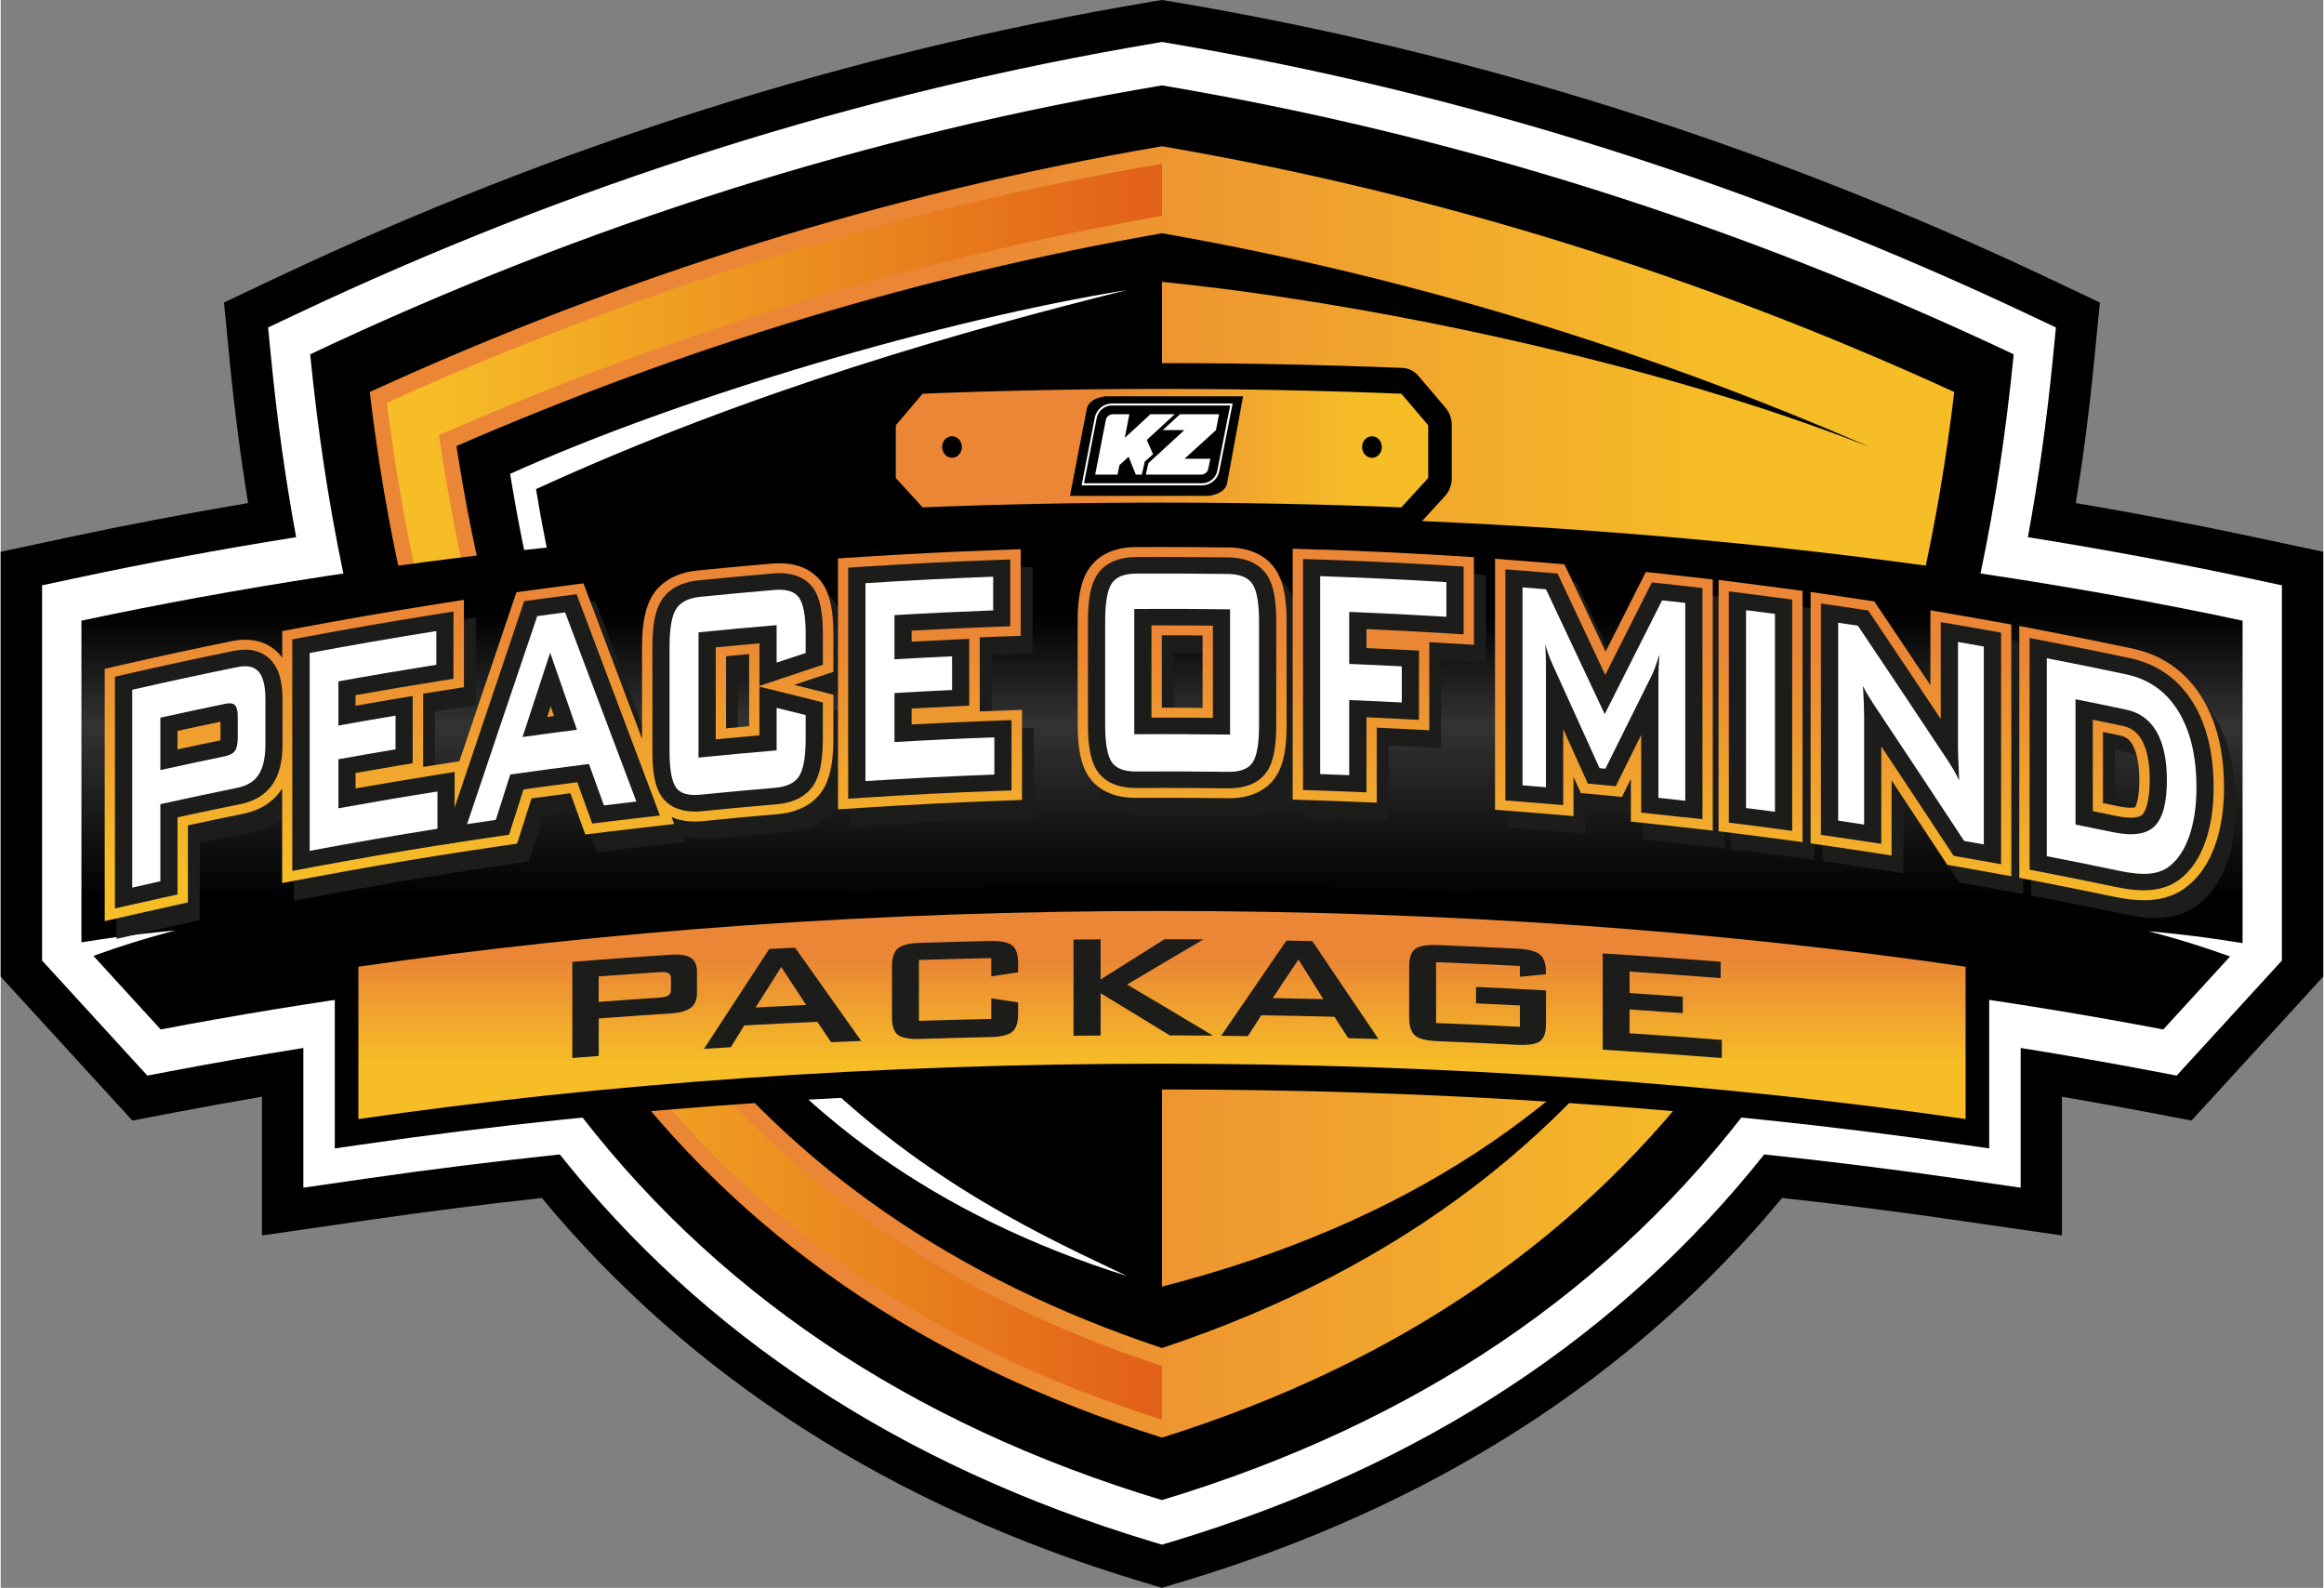 <svg height="3.73in" viewBox="0 0 392.78 268.49" width="5.46in" xmlns="http://www.w3.org/2000/svg" xmlns:xlink="http://www.w3.org/1999/xlink"><rect x="0" y="0" width="392.78" height="268.49" fill="#808080" stroke="none"/><linearGradient id="a" gradientUnits="userSpaceOnUse" x1="159.76" x2="292.27" y1="133.91" y2="133.91"><stop offset="0" stop-color="#ea8635"/><stop offset="1" stop-color="#f6bd27"/></linearGradient><linearGradient id="b" gradientUnits="userSpaceOnUse" x1="196.9" x2="73.12" y1="133.87" y2="133.87"><stop offset="0" stop-color="#e25f18"/><stop offset="1" stop-color="#f6bd27"/></linearGradient><linearGradient id="c" gradientUnits="userSpaceOnUse" x1="196.39" x2="196.39" y1="151.99" y2="103.78"><stop offset="0"/><stop offset=".61" stop-color="#333"/><stop offset="1"/></linearGradient><linearGradient id="d" x1="196.39" x2="196.39" xlink:href="#a" y1="162.19" y2="179.85"/><linearGradient id="e" x1="184.08" x2="228.6" xlink:href="#a" y1="75.77" y2="75.77"/><linearGradient id="f" x1="79.18" x2="79.18" xlink:href="#a" y1="105.32" y2="147.43"/><linearGradient id="g" x1="157.14" x2="157.14" xlink:href="#a" y1="106.59" y2="149.94"/><linearGradient id="h" x1="199.79" x2="199.79" xlink:href="#a" y1="107.55" y2="151.4"/><linearGradient id="i" x1="233.82" x2="233.82" xlink:href="#a" y1="108.12" y2="152.62"/><linearGradient id="j" x1="271.12" x2="271.12" xlink:href="#a" y1="109.16" y2="154.19"/><linearGradient id="k" x1="297.61" x2="297.61" xlink:href="#a" y1="109.91" y2="154.39"/><linearGradient id="l" x1="323.05" x2="323.05" xlink:href="#a" y1="110.39" y2="155.32"/><linearGradient id="m" x1="358.68" x2="358.68" xlink:href="#a" y1="111.16" y2="155.79"/><path d="m193.61 264c-41.95-12.67-75.78-34.57-100.59-65.12-10.37 1.12-20.73 2.42-30.81 3.88l-14.53 2.1v-23.55c-6.34 1.04-12.66 2.17-18.82 3.34l-5.32 1.02-20.04-21.9v-67.64l8.14-1.74c11.09-2.37 22.6-4.54 34.25-6.46-1.51-8.7-2.73-17.74-3.63-26.91l-.76-7.77 6.72-3.18c47.03-22.24 96.35-37.8 146.58-46.25l1.59-.27 1.59.27c50.23 8.45 99.55 24.02 146.59 46.27l6.72 3.18-.76 7.77c-.9 9.17-2.12 18.2-3.63 26.91 11.65 1.92 23.15 4.08 34.25 6.46l8.14 1.74v67.64l-20.04 21.9-5.32-1.02c-6.17-1.18-12.48-2.3-18.83-3.34v23.55l-14.53-2.1c-10.09-1.46-20.45-2.77-30.8-3.88-24.81 30.54-58.64 52.45-100.59 65.12l-2.78.84-2.78-.84z" fill="#fff" fill-rule="evenodd"/><path d="m196.39 7.1 1.01.17c50.25 8.45 99.01 23.91 145.67 45.98l4.49 2.12-.52 5.32c-1.02 10.38-2.43 20.43-4.22 30.14 12.62 2.02 25.17 4.34 37.59 6.99l5.37 1.15v63.45l-17.8 19.45-3.4-.65c-7.63-1.46-15.29-2.79-22.98-4.02v23.62l-10.53-1.52c-10.92-1.58-21.87-2.94-32.84-4.1-24.13 30.34-57.22 52.51-100.07 65.45l-1.77.53-1.77-.53c-42.85-12.94-75.94-35.11-100.07-65.45-10.97 1.16-21.92 2.52-32.84 4.1l-10.53 1.52v-23.62c-7.69 1.22-15.35 2.56-22.98 4.02l-3.4.65-17.8-19.45v-63.45l5.37-1.15c12.42-2.66 24.96-4.98 37.59-6.99-1.79-9.71-3.2-19.76-4.22-30.14l-.52-5.32 4.49-2.12c46.66-22.08 95.42-37.53 145.67-45.98zm0-7.1-1.16.19-1.01.17c-50.55 8.5-100.18 24.17-147.51 46.56l-4.49 2.12-4.46 2.11.48 4.9.52 5.32c.79 8.04 1.82 15.99 3.08 23.69-10.52 1.78-20.9 3.76-30.94 5.91l-5.37 1.15-5.54 1.18v71.83l1.84 2.01 17.8 19.45 2.64 2.88 3.84-.73 3.4-.65c4.82-.92 9.73-1.81 14.67-2.65v23.46l8-1.16 10.53-1.52c9.43-1.37 19.1-2.59 28.8-3.66 25.15 30.33 59.13 52.11 101.08 64.78l1.77.53 2.02.61 2.02-.61 1.77-.53c41.95-12.67 75.94-34.46 101.08-64.78 9.69 1.06 19.36 2.29 28.8 3.66l10.53 1.52 8 1.16v-23.46c4.94.84 9.85 1.73 14.67 2.65l3.4.65 3.84.73 2.64-2.88 17.8-19.45 1.84-2.01v-71.83l-5.54-1.18-5.37-1.15c-10.05-2.15-20.43-4.13-30.94-5.91 1.26-7.71 2.29-15.65 3.08-23.69l.52-5.32.48-4.9-4.46-2.11-4.49-2.12c-47.31-22.39-96.94-38.05-147.49-46.56l-1.01-.17-1.16-.19z"/><g fill-rule="evenodd"><path d="m196.39 253.65c-85.9-25.95-133.92-90.53-144.05-193.74 46.45-21.97 94.46-37.13 144.04-45.47 49.58 8.34 97.6 23.5 144.04 45.47-10.13 103.21-58.14 167.79-144.04 193.73z"/><path d="m196.39 243.08c81.59-25.6 123.3-86.78 133.98-176.8-43.04-19.71-87.86-33.66-133.98-41.55-46.13 7.89-90.95 21.84-133.98 41.55 10.68 90.02 52.4 151.2 133.98 176.8zm0-25.53c41.68-10.71 70.49-30.72 90.1-57.92-19.97 31.8-49.49 54.78-90.1 68.3-70.48-23.46-107.53-75.4-119.31-152.51 38.46-16.73 78.42-28.82 119.31-35.98 40.89 7.16 80.86 19.25 119.31 35.98v.02c-36.47-14.34-85.16-24.37-119.31-27.78v169.88z" fill="url(#a)"/><path d="m196.39 27.68c-45.04 7.74-88.98 21.34-131.08 40.43 10.96 87.67 51.9 146.82 131.08 171.95v-9.09l-.77-.26c-70.84-23.58-109.1-75.88-121.16-154.81l-.35-2.31 1.99-.87c38.62-16.8 78.83-28.96 119.88-36.15l.42-.07v-8.82z" fill="url(#b)"/><path d="m190.48 215.76c-65.11-20.43-93.58-69.59-104.33-135.64 29.55-13.32 73.39-26.08 104.33-31.08-26.73 6.64-63.23 16.83-99.95 33.66 15.58 95.77 74.42 120.85 99.95 133.06z" fill="#fff"/><path d="m196.39 87.17c67.4 0 130.15 6.54 182.74 17.78v54.46l-13.41 14.66c-49.75-9.5-107.6-14.95-169.33-14.95s-119.58 5.45-169.33 14.95l-13.41-14.66v-54.46c52.59-11.24 115.34-17.78 182.74-17.78z" fill="url(#c)"/><path d="m196.39 149.67c45.51 0 91.31 2.89 136.43 9.46l3.46.5v34.55l-4.51-.65c-44.77-6.48-90.23-9.32-135.38-9.32s-90.6 2.84-135.38 9.32l-4.51.65v-34.55l3.46-.5c45.12-6.58 90.92-9.46 136.43-9.46z"/><path d="m196.39 154.03c48.37 0 94.35 3.37 135.9 9.43v25.76c-41.57-6.02-87.54-9.36-135.9-9.36s-94.34 3.34-135.9 9.36v-25.76c41.55-6.06 87.53-9.43 135.9-9.43z" fill="url(#d)"/><path d="m8.7 160.23c1.78 1.05 3.14 1.88 4.09 2.49 5.5-2.13 11.09-3.93 16.77-5.39-7 .61-13.95 1.58-20.86 2.9z" fill="#fff"/><path d="m384.07 160.36c-1.78 1.05-3.14 1.88-4.09 2.49-5.5-2.13-11.09-3.93-16.77-5.39 7 .61 13.95 1.58 20.86 2.9z" fill="#fff"/><path d="m196.39 61.4c13.54 0 27.09.27 40.62.81 1.1.04 2.03.51 2.78 1.39l4.54 5.34c.71.84 1.06 1.82 1.06 2.96v8.92c0 1.2-.39 2.23-1.17 3.08l-4.54 4.96c-.81.89-1.82 1.32-2.97 1.27-13.44-.54-26.88-.81-40.33-.81s-26.89.27-40.33.81c-1.15.05-2.15-.39-2.97-1.27l-4.54-4.96c-.78-.85-1.17-1.88-1.17-3.08v-8.92c0-1.14.35-2.13 1.06-2.96l4.54-5.34c.75-.88 1.68-1.35 2.78-1.39 13.54-.54 27.08-.81 40.62-.81z"/><path d="m196.39 65.76c13.68 0 27.19.28 40.48.81l4.54 5.34v8.92l-4.54 4.96c-13.29-.53-26.79-.81-40.48-.81s-27.19.28-40.48.81l-4.54-4.96v-8.92l4.54-5.34c13.29-.53 26.79-.81 40.48-.81z" fill="url(#e)"/><path d="m231.9 73.77c.92 0 1.67.82 1.67 1.82s-.75 1.82-1.67 1.82-1.67-.81-1.67-1.82.75-1.82 1.67-1.82z"/><path d="m160.88 73.76c.92 0 1.67.82 1.67 1.82s-.75 1.82-1.67 1.82-1.67-.82-1.67-1.82.75-1.82 1.67-1.82z"/></g><path d="m210.11 67.01h-23.18s-2.65.14-3.23 1.97l-2.87 14.86h23.37s2.59-.14 3.17-1.97l2.73-14.86z"/><g fill="#fff"><path d="m202 78.67c-.05 0-.09.04-.1.12s.01.12.06.12.09-.02.1-.11c.01-.08 0-.13-.06-.13"/><path d="m207.92 68.56-2.19 11.08c-.26 1.21-1.34 2.08-2.57 2.08h-19.96l2.16-11.08c.26-1.21 1.34-2.08 2.57-2.08h19.98m.43-.34h-20.4c-1.4 0-2.62.99-2.91 2.36s0 0 0 0l-2.16 11.08-.08.41h20.37c1.4 0 2.62-.99 2.91-2.36l2.19-11.09.08-.41z"/><path d="m198.54 70.04h-4.11l-4.33 3.99.77-3.99h-2.78c-.58 0-1.08.41-1.2.97l-1.8 9.24h3.79l.31-1.6 1.55-1.42 1.22 3.02h1.02l.49-2.19 1.41-1.26-1.06-2.41 4.73-4.35z"/><path d="m206.04 70.04h-6.6l-2.92 2.68h3.66l-6.09 5.59-.44 1.94h9.36c.58 0 1.08-.41 1.2-.97l.36-1.71h-4.37l5.32-4.84.52-2.68z"/></g><g fill="#1c1c1a"><path d="m96.67 178.89v-16.26c5.55-.44 11.11-.84 16.67-1.2 1.55-.1 2.67.08 3.37.53.69.45 1.04 1.24 1.04 2.34v3.63c0 1.1-.35 1.92-1.04 2.46s-1.82.86-3.37.96c-4.07.27-8.14.55-12.21.86v6.34c-1.49.11-2.97.23-4.46.34zm14.65-14.51c-3.4.23-6.8.47-10.2.72v4.31c3.4-.26 6.8-.5 10.2-.72.79-.05 1.32-.18 1.61-.39s.43-.55.43-1.04v-1.74c0-.47-.14-.79-.43-.96s-.83-.23-1.61-.18z"/><path d="m118.94 177.34c3.68-5.64 7.35-11.27 11.03-16.88 1.46-.08 2.92-.15 4.37-.22 3.73 5.24 7.46 10.5 11.19 15.77-1.7.07-3.4.14-5.09.21-.78-1.15-1.56-2.3-2.34-3.45-4.12.19-8.24.39-12.36.62-.76 1.23-1.51 2.45-2.27 3.68-1.51.09-3.01.17-4.52.27zm8.73-6.99c2.85-.15 5.7-.29 8.54-.43-1.4-2.14-2.81-4.28-4.21-6.41-1.45 2.28-2.89 4.56-4.34 6.84z"/><path d="m167.52 162c-4.08.09-8.16.19-12.24.32v10.29c4.08-.13 8.16-.23 12.24-.32v-3.49c1.51.23 3.03.46 4.54.7v1.92c0 1.49-.34 2.51-1.01 3.06s-1.95.84-3.83.88c-3.88.08-7.77.19-11.65.31-1.9.06-3.18-.17-3.84-.68-.66-.52-1-1.52-1-3v-8.57c0-1.48.33-2.5 1-3.06.66-.57 1.94-.88 3.84-.94 3.88-.12 7.77-.22 11.65-.31 1.88-.04 3.16.21 3.83.74s1.01 1.54 1.01 3.01v1.54c-1.51.23-3.03.46-4.54.69v-3.08z"/><path d="m181.43 175.13v-16.26c1.53-.02 3.05-.03 4.58-.04v6.78c3.61-2.28 7.22-4.55 10.82-6.8 2.19 0 4.38.02 6.58.03-4.31 2.52-8.62 5.06-12.93 7.63 4.84 2.85 9.68 5.73 14.52 8.64-2.43-.02-4.86-.04-7.3-.04-3.9-2.4-7.79-4.77-11.69-7.13v7.15c-1.53 0-3.05.02-4.58.04z"/><path d="m206.39 175.14c3.68-5.38 7.36-10.75 11.04-16.1l4.38.09c3.73 5.5 7.46 11.02 11.19 16.56-1.7-.05-3.4-.1-5.1-.15-.78-1.21-1.56-2.41-2.35-3.62-4.12-.11-8.25-.19-12.37-.25-.76 1.17-1.51 2.35-2.27 3.52-1.51-.02-3.02-.04-4.53-.05zm8.73-6.38c2.85.05 5.7.11 8.55.18-1.4-2.24-2.81-4.47-4.21-6.71-1.45 2.17-2.89 4.35-4.34 6.53z"/><path d="m256.92 163.33c-4.72-.24-9.45-.45-14.18-.64v10.29c4.73.19 9.45.4 14.18.64 0-1.2 0-2.41 0-3.61-2.47-.13-4.95-.24-7.42-.36v-2.77c3.94.18 7.89.37 11.83.59v5.6c0 1.49-.33 2.48-1 2.98-.66.5-1.94.7-3.84.61-4.48-.23-8.97-.43-13.46-.61-1.9-.08-3.18-.39-3.84-.95s-1-1.59-1-3.07v-8.57c0-1.48.33-2.47 1-2.99.66-.52 1.94-.74 3.84-.67 4.49.18 8.97.38 13.46.61 1.87.09 3.14.43 3.82 1s1.01 1.55 1.01 2.95v.37c-1.47.14-2.94.28-4.41.43 0-.6 0-1.21 0-1.81z"/><path d="m270.92 177.47v-16.26c6.65.41 13.3.88 19.95 1.41v2.77c-5.14-.4-10.27-.77-15.41-1.11v3.63c3 .2 6 .41 9 .63v2.77c-3-.22-6-.43-9-.63v4.03c5.2.34 10.4.72 15.6 1.13v3.06c-6.71-.53-13.42-1-20.13-1.42z"/><path d="m133.71 98.24c-.39 0-.79.02-1.21.05-4.2.35-8.46.75-12.65 1.17-4.48.45-6.66 2.6-7.69 4.32-1.16 1.93-1.7 4.66-1.7 8.59v15.56c-2.88-7.65-5.76-15.29-8.63-22.91l-1.28-3.39-3.72.49c-1.58.21-3.16.42-4.74.63l-2.87.39-.9 2.65c-2.92 8.62-5.84 17.26-8.75 25.92-1.84.29-5.7.91-6.13.97v-12.39c1-.16 2-.32 3-.48l3.9-.62v-14.77s-5.42.86-5.42.86c-7.16 1.14-14.41 2.39-21.55 3.73l-3.76.7v4.51c-.11-.15-.22-.31-.34-.45-1.01-1.19-2.85-2.6-5.94-2.6-.71 0-1.46.08-2.24.24-5.95 1.21-11.98 2.51-17.92 3.86l-3.58.82v42.66l5.73-1.3c1.58-.36 3.15-.71 4.73-1.06l3.61-.8v-13.03c3.12-.67 6.26-1.33 9.36-1.96 3.65-.74 5.59-2.72 6.58-4.27v15.98l5.55-1.04c7.11-1.33 14.34-2.58 21.49-3.71l2.48-.39 2.48-.38c1.61-.24 3.22-.48 4.83-.72l2.9-.42 2.44-7.65c2.18-.3 4.38-.6 6.57-.88l2.52 6.98 3.75-.46c1.82-.22 3.64-.44 5.46-.64l5.82-.67-.44-1.18c1.03.45 2.32.76 3.93.76.47 0 .96-.03 1.46-.08 4.14-.42 8.34-.81 12.5-1.16 4.48-.38 6.68-2.47 7.73-4.16 1.19-1.92 1.75-4.66 1.75-8.63v-7.41l-1.3-.33s-4.29-1.08-5.35-1.34c1.17-.39 2.34-.78 3.5-1.16l3.15-1.04v-6.36c0-4.02-.59-6.75-1.85-8.61-.87-1.27-2.96-3.39-7.22-3.39zm-5.14 27.56c-1.3.12-2.6.24-3.9.36v-12.19c1.3-.12 2.6-.25 3.9-.36v12.2z"/><path d="m167.55 110.77c.83-.03 1.65-.07 2.47-.1l4.48-.16v-14.65l-4.83.18c-7.21.27-14.52.64-21.73 1.1l-4.34.28v42.43l4.97-.32c7.18-.46 14.47-.83 21.67-1.1l4.48-.16v-15.25s-6.38.24-7.15.27v-12.51z"/><path d="m209.63 95.58c-3.6-.05-7.25-.08-10.86-.08-1.59 0-3.19 0-4.78.01-4.68.03-6.98 2.11-8.09 3.85-1.2 1.89-1.77 4.62-1.77 8.59v17.63c0 4.01.57 6.75 1.79 8.62 1.11 1.7 3.4 3.72 8.03 3.72h.1c1.58 0 3.16-.01 4.74-.01 3.56 0 7.16.02 10.72.07h.21c4.56 0 6.83-2 7.94-3.68 1.23-1.87 1.8-4.61 1.8-8.62v-17.63c0-3.97-.56-6.7-1.76-8.59-1.1-1.74-3.4-3.82-8.06-3.89zm-4.38 27.11c-2.15-.02-4.31-.03-6.46-.03h-.43s0-12.24 0-12.24h.44c2.14 0 4.3 0 6.45.03z"/><path d="m225.31 95.95-4.82-.16v42.42l4.49.15c1.63.05 3.26.11 4.88.18l4.85.19v-12.68c1.33.06 2.65.13 3.98.19l4.9.25v-14.9c.87.05 1.73.1 2.6.15l4.95.3v-14.82l-4.36-.27c-7.12-.43-14.34-.78-21.48-1.02z"/><path d="m283.48 100.06-3.27-.35-.54 1.07s-4.47 8.86-6.26 12.41c-1.94-4.14-3.89-8.27-5.83-12.39l-1.13-2.39-2.72-.22c-1.33-.11-2.66-.22-3.99-.32l-5.03-.39v42.44l4.28.33c1.31.1 2.63.21 3.94.32l5.05.42v-6.63l1.24 2.73 6.95.66 1.51-3.05v7.22l4.14.44c1.5.16 3.01.33 4.51.5l5.2.59v-42.47l-4.11-.47c-1.31-.15-2.63-.29-3.95-.44z"/><path d="m297.77 101.74-5.26-.67v42.49l4.05.51c1.62.21 3.24.41 4.86.63l5.29.7v-42.49l-4.02-.53c-1.64-.22-3.28-.43-4.92-.64z"/><path d="m333.83 107.14-5.48-.95v12.67c-2.78-4.17-5.58-8.36-8.36-12.49l-1.13-1.68-2.06-.31c-1.12-.17-2.23-.34-3.35-.5l-5.36-.79v42.51l3.95.58c1.45.21 2.91.43 4.36.65l5.38.82v-12.7c2.78 4.19 5.57 8.42 8.33 12.62l1.09 1.66 2.01.35c1.1.19 2.2.39 3.31.59l5.51.99v-42.56l-3.8-.68c-1.47-.26-2.93-.52-4.4-.78z"/><path d="m374.26 120.96c-2.73-4.43-6.71-7.23-11.82-8.31-4.47-.95-9.01-1.86-13.5-2.73l-5.57-1.08v42.59l3.74.72c4.02.78 8.09 1.6 12.1 2.44 2.01.42 3.73.63 5.26.63.46 0 .91-.02 1.33-.06 2.28-.2 4.25-.94 5.84-2.19 2.17-1.66 3.82-4.09 4.91-7.24.95-2.76 1.44-5.99 1.44-9.57 0-6.07-1.25-11.18-3.73-15.2zm-11.29 18.56c-.12.03-.36.07-.74.07-.57 0-1.28-.09-2.09-.25-.87-.18-1.74-.36-2.61-.54v-12.03c.98.2 1.96.41 2.94.62.94.2 1.53.64 2.05 1.54.76 1.32 1.16 3.39 1.16 5.99 0 3.16-.56 4.33-.72 4.61z"/></g><path d="m131.71 95.24c-.39 0-.79.02-1.21.05-4.2.35-8.46.75-12.65 1.17-4.48.45-6.66 2.6-7.69 4.32-1.16 1.93-1.7 4.66-1.7 8.59v15.56c-2.88-7.65-5.76-15.29-8.63-22.91l-1.28-3.39-3.72.49c-1.58.21-3.16.42-4.74.63l-2.87.39-.9 2.65c-2.92 8.62-5.84 17.26-8.75 25.92-1.84.29-5.7.91-6.13.97v-12.39c1-.16 2-.32 3-.48l3.9-.62v-14.77s-5.42.86-5.42.86c-7.16 1.14-14.41 2.39-21.55 3.73l-3.76.7v4.51c-.11-.15-.22-.31-.34-.45-1.01-1.19-2.85-2.6-5.94-2.6-.71 0-1.46.08-2.24.24-5.95 1.21-11.98 2.51-17.92 3.86l-3.58.82v42.66l5.73-1.3c1.58-.36 3.15-.71 4.73-1.06l3.61-.8v-13.03c3.12-.67 6.26-1.33 9.36-1.96 3.65-.74 5.59-2.72 6.58-4.27v15.98l5.55-1.04c7.11-1.33 14.34-2.58 21.49-3.71l2.48-.39 2.48-.38c1.61-.24 3.22-.48 4.83-.72l2.9-.42 2.44-7.65c2.18-.3 4.38-.6 6.57-.88l2.52 6.98 3.75-.46c1.82-.22 3.64-.44 5.46-.64l5.82-.67-.44-1.18c1.03.45 2.32.76 3.93.76.47 0 .96-.03 1.46-.08 4.14-.42 8.34-.81 12.5-1.16 4.48-.38 6.68-2.47 7.73-4.16 1.19-1.92 1.75-4.66 1.75-8.63v-7.41l-1.3-.33s-4.29-1.08-5.35-1.34c1.17-.39 2.34-.78 3.5-1.16l3.15-1.04v-6.36c0-4.02-.59-6.75-1.85-8.61-.87-1.27-2.96-3.39-7.22-3.39zm-5.14 27.55c-1.3.12-2.6.24-3.9.36v-12.19c1.3-.12 2.6-.25 3.9-.36v12.2z" fill="url(#f)"/><path d="m165.55 107.77c.83-.03 1.65-.07 2.47-.1l4.48-.16v-14.65l-4.83.18c-7.21.27-14.52.64-21.73 1.1l-4.34.28v42.43l4.97-.32c7.18-.46 14.47-.83 21.67-1.1l4.48-.16v-15.25s-6.38.24-7.15.27v-12.51z" fill="url(#g)"/><path d="m207.63 92.57c-3.6-.05-7.25-.08-10.86-.08-1.59 0-3.19 0-4.78.01-4.68.03-6.98 2.11-8.09 3.85-1.2 1.89-1.77 4.62-1.77 8.59v17.63c0 4.01.57 6.75 1.79 8.62 1.11 1.7 3.4 3.72 8.03 3.72h.1c1.58 0 3.16-.01 4.74-.01 3.56 0 7.16.02 10.72.07h.21c4.56 0 6.83-2 7.94-3.68 1.23-1.87 1.8-4.61 1.8-8.62v-17.63c0-3.97-.56-6.7-1.76-8.59-1.1-1.74-3.4-3.82-8.06-3.89zm-4.38 27.12c-2.15-.02-4.31-.03-6.46-.03h-.43s0-12.24 0-12.24h.44c2.14 0 4.3 0 6.45.03z" fill="url(#h)"/><path d="m223.31 92.94-4.82-.16v42.42l4.49.15c1.63.05 3.26.11 4.88.18l4.85.19v-12.68c1.33.06 2.65.13 3.98.19l4.9.25v-14.9c.87.05 1.73.1 2.6.15l4.95.3v-14.82l-4.36-.27c-7.12-.43-14.34-.78-21.48-1.02z" fill="url(#i)"/><path d="m281.48 97.06-3.27-.35-.54 1.07s-4.47 8.86-6.26 12.41c-1.94-4.14-3.89-8.27-5.83-12.39l-1.13-2.39-2.72-.22c-1.33-.11-2.66-.22-3.99-.32l-5.03-.39v42.44l4.28.33c1.31.1 2.63.21 3.94.32l5.05.42v-6.63l1.24 2.73 6.95.66 1.51-3.05v7.22l4.14.44c1.5.16 3.01.33 4.51.5l5.2.59v-42.47l-4.11-.47c-1.31-.15-2.63-.29-3.95-.44z" fill="url(#j)"/><path d="m295.77 98.73-5.26-.67v42.49l4.05.51c1.62.21 3.24.41 4.86.63l5.29.7v-42.49l-4.02-.53c-1.64-.22-3.28-.43-4.92-.64z" fill="url(#k)"/><path d="m331.82 104.14-5.48-.95v12.67c-2.78-4.17-5.58-8.36-8.36-12.49l-1.13-1.68-2.06-.31c-1.12-.17-2.23-.34-3.35-.5l-5.36-.79v42.51l3.95.58c1.45.21 2.91.43 4.36.65l5.38.82v-12.7c2.78 4.19 5.57 8.42 8.33 12.62l1.09 1.66 2.01.35c1.1.19 2.2.39 3.31.59l5.51.99v-42.56l-3.8-.68c-1.47-.26-2.93-.52-4.4-.78z" fill="url(#l)"/><path d="m372.26 117.96c-2.73-4.43-6.71-7.23-11.82-8.31-4.47-.95-9.01-1.86-13.5-2.73l-5.57-1.08v42.59l3.74.72c4.02.78 8.09 1.6 12.1 2.44 2.01.42 3.73.63 5.26.63.46 0 .91-.02 1.33-.06 2.28-.2 4.25-.94 5.84-2.19 2.17-1.66 3.82-4.09 4.91-7.24.95-2.76 1.44-5.99 1.44-9.57 0-6.07-1.25-11.18-3.73-15.2zm-11.3 18.55c-.12.03-.36.07-.74.07-.57 0-1.28-.09-2.09-.25-.87-.18-1.74-.36-2.61-.54v-12.03c.98.2 1.96.41 2.94.62.94.2 1.53.64 2.05 1.54.76 1.32 1.16 3.39 1.16 5.99 0 3.16-.56 4.33-.72 4.61z" fill="url(#m)"/><g fill="#1c1c1a"><path d="m19.33 114.41 2.24-.51c5.92-1.35 11.94-2.64 17.87-3.85.65-.13 1.29-.2 1.87-.2 2.4 0 3.82 1.08 4.58 1.98 1.21 1.42 1.77 3.49 1.77 6.5v7.47c0 2.81-.5 4.97-1.54 6.6-.8 1.27-2.41 2.91-5.48 3.54-3.56.72-7.16 1.48-10.74 2.26v13.04l-2.26.5c-1.58.35-3.16.7-4.74 1.06l-3.58.81v-39.21zm10.58 12.3c2.42-.52 4.84-1.04 7.25-1.53 0-.11.01-.24.01-.4v-2.75c-2.42.5-4.85 1.02-7.27 1.55v3.13z"/><path d="m49.34 108.1 2.35-.44c7.12-1.33 14.35-2.58 21.5-3.72l3.38-.54v11.37s-2.44.39-2.44.39c-4.69.75-9.43 1.54-14.12 2.38v1.79c2.09-.37 4.18-.73 6.25-1.08l3.41-.57v11.37l-2.41.4c-2.42.41-4.85.83-7.25 1.25v2.61c4.45-.78 8.93-1.53 13.37-2.24l3.38-.54v11.97l-2.44.39c-7.16 1.14-14.41 2.39-21.54 3.72l-3.47.65v-39.16z"/><path d="m76.1 138.49c3.96-11.76 7.91-23.48 11.87-35.18l.56-1.66 1.8-.25c1.58-.21 3.15-.43 4.73-.63l2.33-.3.8 2.12c4.02 10.63 8.03 21.3 12.05 31.99l1.24 3.31-3.64.42c-1.82.21-3.65.42-5.47.65l-2.34.29-2.52-6.99c-3.03.39-6.08.8-9.1 1.22l-2.44 7.66-1.81.26c-1.61.24-3.23.48-4.84.72l-4.68.71 1.46-4.33zm16.31-17.26c.39-.05.78-.1 1.17-.16l-.57-1.65c-.2.6-.39 1.2-.59 1.81z"/><path d="m117.36 137.22c-3.17 0-4.79-1.38-5.59-2.53-1.08-1.56-1.56-3.93-1.56-7.69v-17.63c0-3.62.47-6.08 1.46-7.75.83-1.38 2.61-3.11 6.36-3.49 4.19-.42 8.44-.81 12.62-1.17.37-.03.72-.05 1.06-.05 3.28 0 4.94 1.43 5.77 2.64 1.07 1.57 1.56 4.01 1.56 7.69v5.16l-1.97.65c-1.63.54-3.26 1.08-4.89 1.63l-3.87 1.3v-7.21c-2.46.22-4.94.45-7.39.69v15.56c2.46-.24 4.93-.47 7.39-.68v-8.23l3.63.89c1.64.4 3.28.81 4.92 1.22l2.17.55v6.11c0 3.66-.48 6.13-1.5 7.77-.84 1.35-2.63 3.04-6.38 3.35-4.17.35-8.38.74-12.52 1.16-.44.04-.87.07-1.27.07z"/><path d="m143.33 95.99 2.71-.18c7.19-.46 14.49-.84 21.68-1.1l3.02-.11v11.29l-2.8.1c-4.6.17-9.26.38-13.89.64v1.87c2.23-.12 4.47-.23 6.69-.34l3.05-.14v11.3l-2.77.13c-2.32.11-4.65.22-6.97.35v2.7c4.62-.25 9.27-.46 13.87-.63l3.02-.11v11.89l-2.8.1c-7.2.26-14.51.63-21.72 1.1l-3.1.2v-39.07z"/><path d="m207.52 133.3c-3.56-.05-7.17-.07-10.73-.07-1.58 0-3.17 0-4.75.01h-.09c-3.83 0-5.67-1.6-6.55-2.93-1.04-1.59-1.53-4.05-1.53-7.73v-17.63c0-3.65.48-6.1 1.51-7.71.88-1.38 2.74-3.02 6.62-3.05 1.59 0 3.18-.01 4.77-.01 3.59 0 7.24.03 10.84.07 3.87.05 5.72 1.71 6.6 3.08 1.03 1.62 1.5 4.07 1.5 7.71v17.63c0 3.68-.49 6.14-1.53 7.72-.87 1.32-2.69 2.9-6.46 2.9h-.2zm-10.73-11.96c2.73 0 5.47.01 8.21.04v-15.59c-2.73-.03-5.48-.04-8.2-.04-.73 0-1.46 0-2.19 0v15.59z"/><path d="m227.94 133.85c-1.63-.07-3.26-.13-4.89-.18l-2.81-.09v-39.06l3.01.1c7.12.24 14.33.58 21.43 1.01l2.72.17v11.46l-3.09-.19c-4.42-.27-8.89-.5-13.34-.7v3.21c2.04.09 4.09.19 6.13.29l2.75.14v11.71l-3.06-.16c-1.94-.1-3.88-.19-5.82-.28v12.69z"/><path d="m284.54 138.18c-1.51-.17-3.01-.34-4.52-.5l-2.59-.28v-13.14c-1.14 2.3-4.31 8.68-4.31 8.68l-4.71-.45s-3.01-6.65-4.17-9.22v12.86l-3.16-.26c-1.32-.11-2.64-.21-3.95-.32l-2.67-.21v-39.07l3.14.24c1.33.1 2.66.21 3.98.32l1.7.14.7 1.49c2.46 5.21 4.91 10.43 7.37 15.66 2.33-4.63 4.66-9.25 6.99-13.86l.9-1.78 2.04.22c1.31.14 2.63.29 3.94.44l2.57.29v39.09l-3.25-.37z"/><path d="m299.65 140.04c-1.62-.22-3.25-.43-4.87-.63l-2.53-.32v-39.1l3.29.42c1.64.21 3.27.42 4.91.64l2.51.33v39.11l-3.31-.44z"/><path d="m334.83 145.52c-1.1-.2-2.21-.39-3.31-.59l-1.26-.22-.68-1.04c-3.82-5.81-7.69-11.67-11.55-17.47v16.48l-3.37-.51c-1.46-.22-2.91-.44-4.37-.65l-2.47-.36v-39.12l3.35.49c1.12.16 2.23.33 3.35.5l1.29.19.71 1.05c3.87 5.76 7.75 11.56 11.57 17.31v-16.39l3.43.59c1.46.25 2.93.51 4.39.77l2.38.43v39.15l-3.44-.62z"/><path d="m362.46 150.54c-1.4 0-3-.19-4.89-.59-4-.84-8.08-1.66-12.13-2.45l-2.33-.45v-39.17l3.48.67c4.47.86 9 1.78 13.47 2.73 4.62.98 8.21 3.51 10.69 7.53 2.31 3.75 3.48 8.58 3.48 14.34 0 3.41-.45 6.45-1.35 9.04-.98 2.83-2.44 5.01-4.34 6.46-1.33 1.04-2.99 1.66-4.92 1.83-.37.03-.77.05-1.17.05zm-8.67-13.39c1.33.27 2.65.54 3.98.82.93.19 1.76.29 2.46.29.65 0 1.52-.09 1.94-.51.29-.29 1.25-1.56 1.26-5.85 0-2.93-.46-5.22-1.37-6.8-.75-1.31-1.77-2.06-3.2-2.36-1.69-.36-3.38-.71-5.06-1.05v15.47z"/></g><g fill="#fff"><path d="m22.24 150.09v-33.46c5.93-1.35 11.86-2.63 17.81-3.84 1.66-.34 2.86-.06 3.6.81.74.88 1.12 2.45 1.12 4.73v7.47c0 2.26-.37 3.97-1.12 5.14-.74 1.17-1.94 1.92-3.6 2.26-4.35.89-8.7 1.81-13.05 2.77v13.04c-1.59.35-3.18.71-4.76 1.07zm15.66-31.07c-3.64.75-7.27 1.53-10.9 2.33v8.86c3.63-.8 7.26-1.58 10.9-2.33.84-.17 1.42-.49 1.73-.94s.46-1.18.46-2.17v-3.58c0-.97-.16-1.62-.46-1.95-.31-.33-.88-.4-1.73-.23z"/><path d="m52.25 143.87v-33.46c7.13-1.33 14.27-2.57 21.42-3.71v5.7c-5.52.88-11.04 1.81-16.56 2.81v7.47c3.22-.58 6.44-1.14 9.66-1.68v5.7c-3.22.54-6.44 1.1-9.66 1.68v8.29c5.58-1.01 11.16-1.96 16.75-2.84v6.3c-7.22 1.14-14.42 2.39-21.62 3.74z"/><path d="m78.87 139.35c3.95-11.76 7.91-23.48 11.87-35.18l4.71-.63c4.01 10.63 8.03 21.29 12.05 31.99-1.83.21-3.66.43-5.49.65-.84-2.34-1.68-4.67-2.53-7-4.44.56-8.88 1.15-13.31 1.78-.81 2.55-1.63 5.11-2.44 7.67-1.62.24-3.24.48-4.86.72zm9.38-14.73c3.07-.43 6.13-.84 9.2-1.23-1.51-4.35-3.02-8.69-4.53-13.02-1.56 4.75-3.11 9.5-4.67 14.25z"/><path d="m131.22 105.7c-4.41.37-8.81.78-13.21 1.22v21.18c4.4-.44 8.81-.85 13.21-1.22v-7.19c1.63.4 3.27.81 4.91 1.22v3.96c0 3.06-.36 5.17-1.09 6.34-.72 1.17-2.1 1.83-4.14 2-4.19.35-8.38.74-12.57 1.16-2.04.21-3.42-.2-4.14-1.23s-1.08-3.08-1.08-6.14c0-5.88 0-11.76 0-17.63 0-3.04.36-5.16 1.08-6.35s2.1-1.9 4.14-2.11c4.19-.42 8.38-.81 12.57-1.16 2.03-.17 3.41.28 4.14 1.34.72 1.06 1.09 3.11 1.09 6.15v3.17c-1.64.54-3.27 1.08-4.91 1.63v-6.33z"/><path d="m146.24 132.07v-33.46c7.2-.47 14.4-.83 21.6-1.1v5.7c-5.57.21-11.13.47-16.69.8v7.47c3.25-.19 6.49-.36 9.74-.51v5.7c-3.25.15-6.5.32-9.74.51v8.29c5.63-.33 11.26-.6 16.89-.8v6.3c-7.27.27-14.54.64-21.8 1.1z"/><path d="m186.78 104.95c0-3.04.36-5.12 1.08-6.25s2.1-1.7 4.16-1.71c5.18-.03 10.36-.01 15.54.06 2.05.03 3.44.61 4.16 1.75.72 1.13 1.08 3.22 1.08 6.26v17.63c0 3.06-.36 5.14-1.08 6.23s-2.1 1.62-4.16 1.59c-5.18-.07-10.36-.09-15.54-.06-2.05.01-3.44-.53-4.16-1.63s-1.08-3.18-1.08-6.24c0-5.88 0-11.76 0-17.63zm4.92 19.2c5.4-.04 10.8-.01 16.2.06v-21.18c-5.4-.08-10.8-.1-16.2-.06z"/><path d="m223.14 130.88v-33.46c7.12.24 14.23.58 21.34 1.01v5.86c-5.48-.33-10.95-.61-16.43-.83v8.8c2.96.12 5.92.25 8.89.41v6.11c-2.96-.15-5.92-.29-8.89-.41v12.7c-1.64-.07-3.27-.13-4.91-.18z"/><path d="m257.36 132.78v-33.46c1.32.1 2.65.21 3.97.32 3.31 7.02 6.62 14.06 9.93 21.11 3.23-6.43 6.47-12.85 9.7-19.24 1.31.14 2.61.29 3.92.43v33.46c-1.51-.17-3.03-.34-4.54-.5v-20.67c0-.4.02-.91.05-1.51.03-.61.08-1.29.13-2.04-.27.84-.5 1.52-.7 2.06s-.38.98-.54 1.32c-2.63 5.29-5.27 10.6-7.91 15.92-.33-.03-.65-.06-.98-.09-2.64-5.84-5.29-11.67-7.93-17.49-.29-.66-.54-1.27-.75-1.85s-.38-1.13-.51-1.67c.04.7.07 1.34.09 1.91s.03 1.12.03 1.65v20.67c-1.32-.11-2.64-.22-3.97-.32z"/><path d="m295.16 136.63v-33.46c1.63.21 3.26.42 4.89.63v33.46c-1.63-.22-3.26-.43-4.89-.63z"/><path d="m310.74 138.76v-33.46c1.11.16 2.22.33 3.33.5 4.92 7.32 9.84 14.68 14.75 22.1.5.74.94 1.43 1.33 2.08.38.65.73 1.3 1.05 1.97-.08-1.89-.13-3.23-.16-4.02s-.04-1.39-.04-1.81v-17.57c1.46.25 2.92.51 4.37.77v33.46c-1.11-.2-2.22-.39-3.33-.59-5.12-7.79-10.24-15.52-15.37-23.21-.37-.58-.69-1.11-.97-1.57s-.54-.94-.77-1.42c.07 1.04.11 2.03.15 2.95.03.92.05 1.72.05 2.4v18.08c-1.46-.22-2.92-.44-4.38-.66z"/><path d="m346.02 144.76v-33.46c4.48.87 8.95 1.77 13.42 2.72 3.82.81 6.76 2.89 8.81 6.22s3.08 7.64 3.08 12.92c0 3.12-.4 5.84-1.2 8.17-.8 2.32-1.93 4.03-3.38 5.15-.91.71-2.03 1.12-3.38 1.24s-3.07-.04-5.17-.49c-4.05-.85-8.11-1.67-12.17-2.46zm4.86-5.34c2.09.42 4.18.85 6.27 1.28 3.34.7 5.7.38 7.09-.99 1.39-1.36 2.09-3.96 2.09-7.81 0-3.42-.58-6.14-1.73-8.15s-2.86-3.27-5.12-3.75c-2.86-.61-5.73-1.2-8.6-1.77v21.18z"/></g></svg>